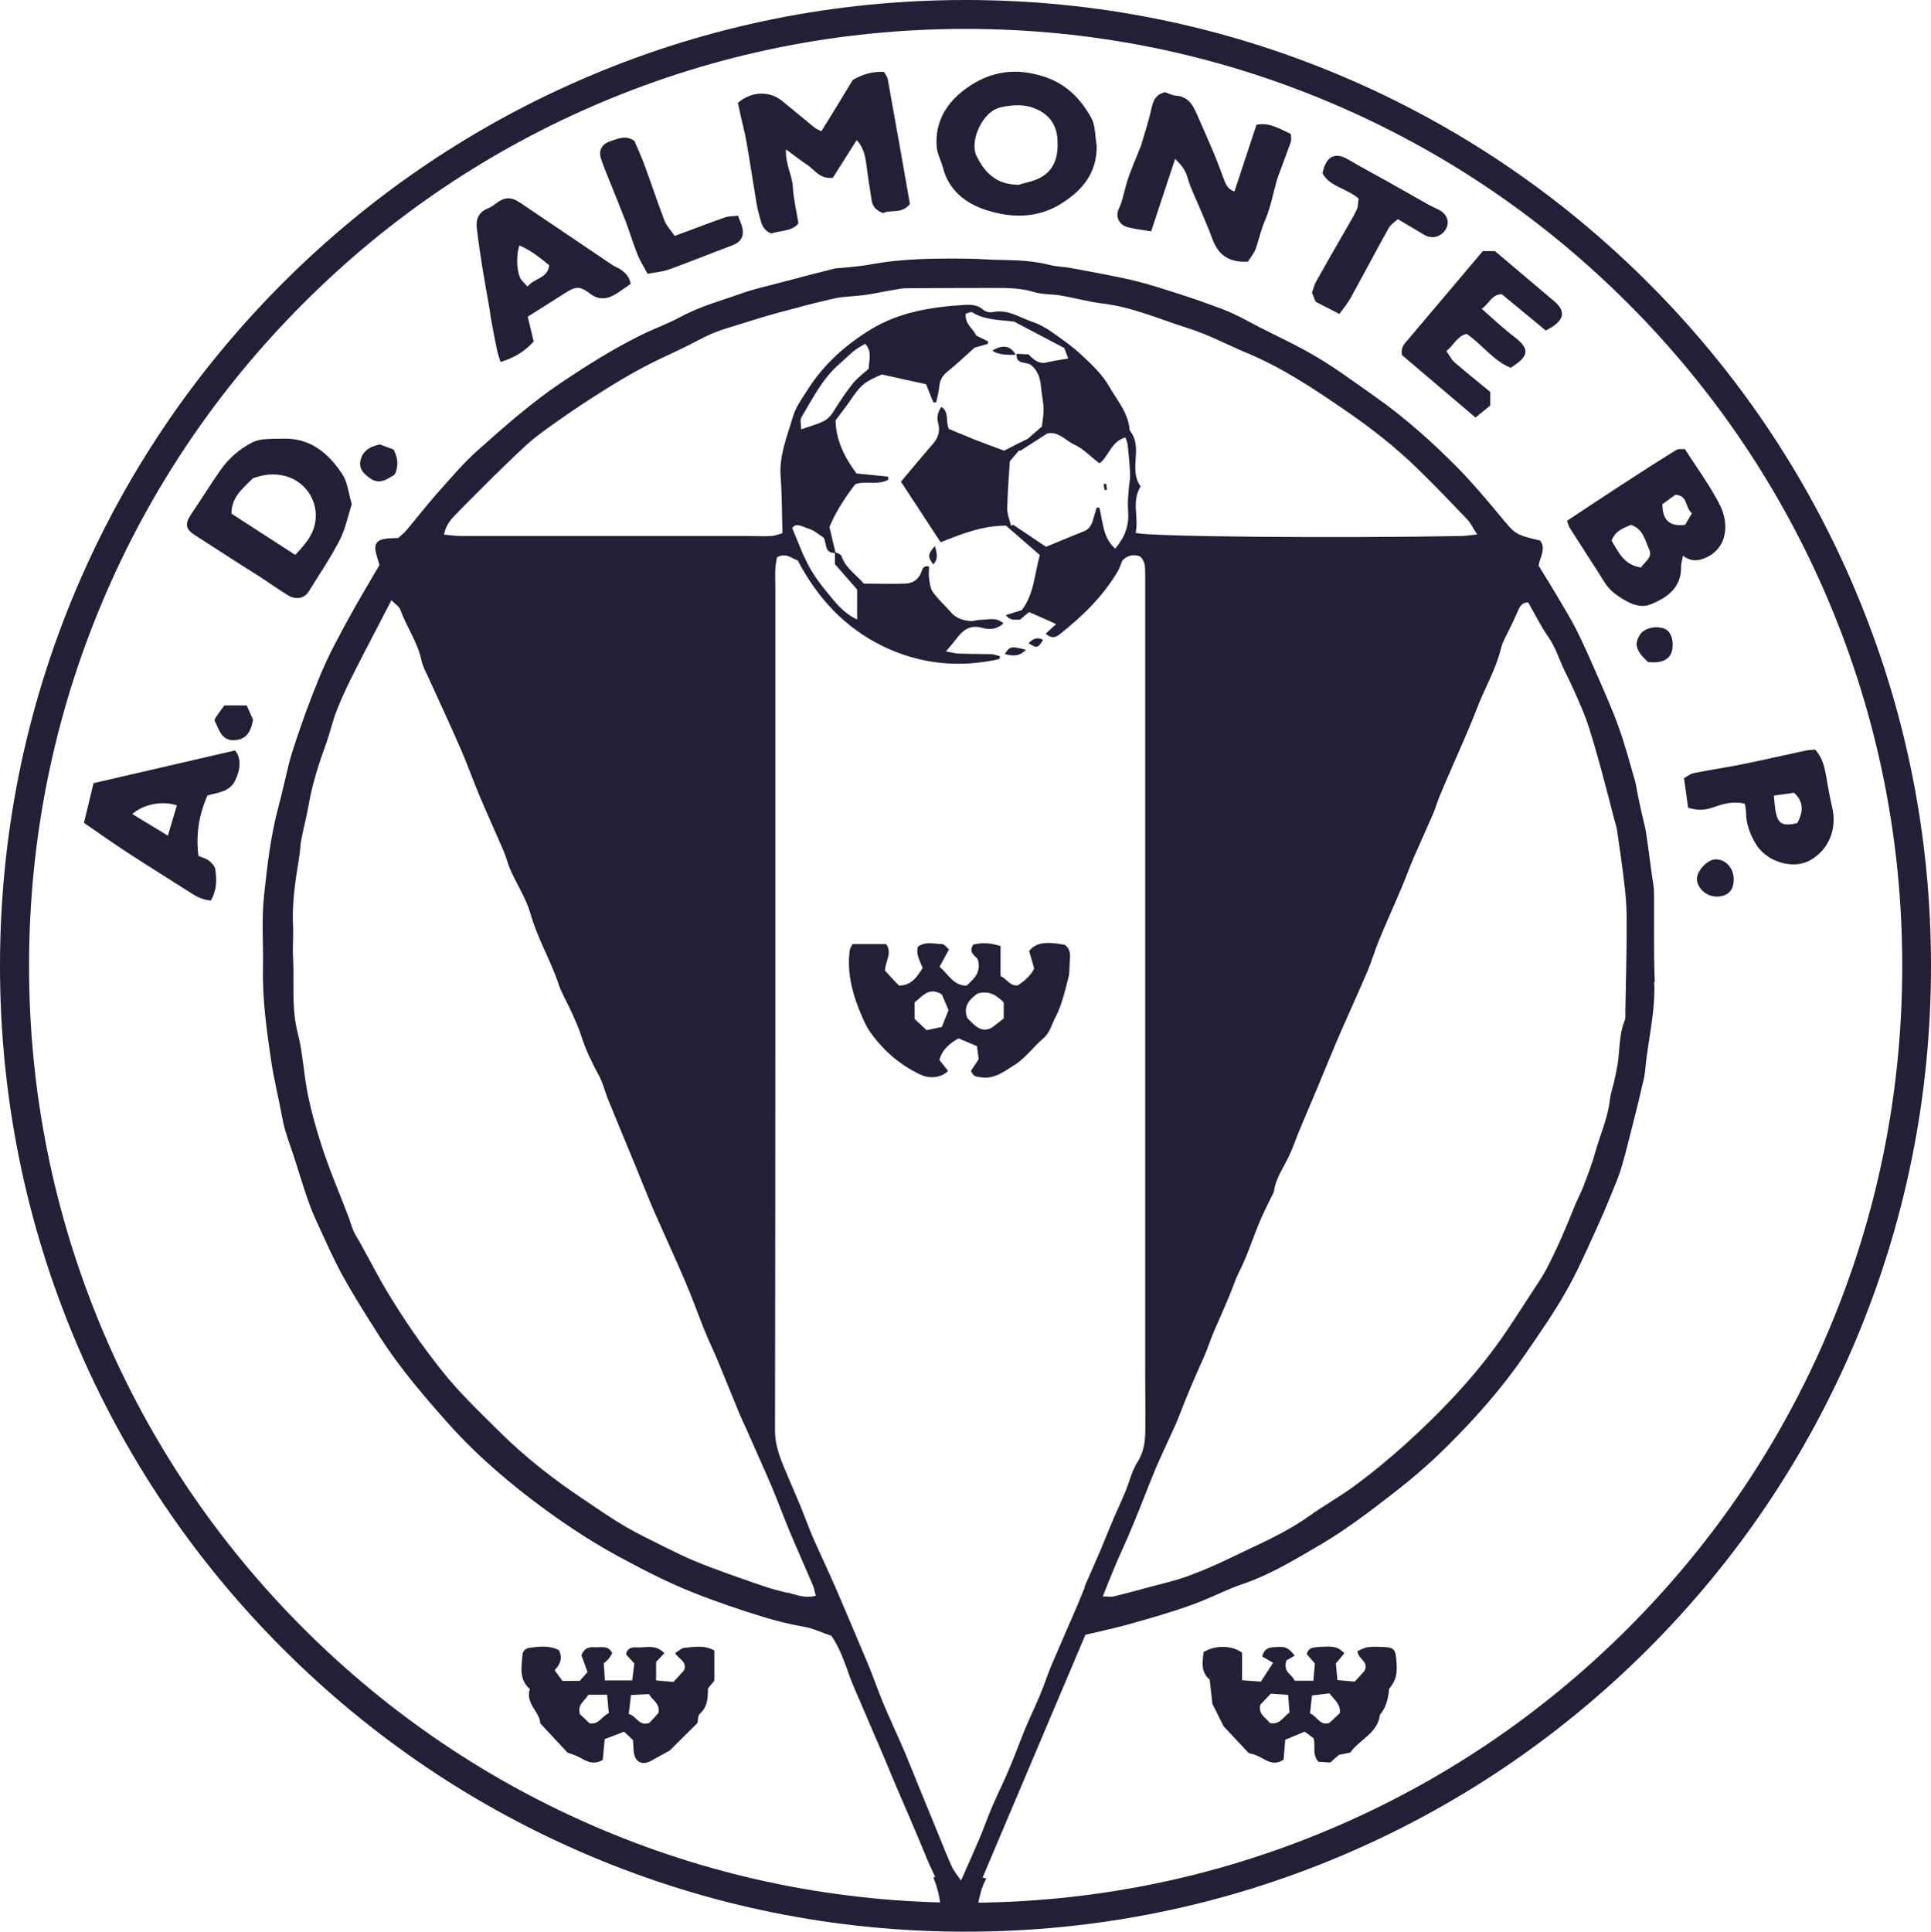 <svg xmlns="http://www.w3.org/2000/svg" xmlns:xlink="http://www.w3.org/1999/xlink" id="Capa_2" data-name="Capa 2" viewBox="0 0 126.97 127"><defs><style>      .cls-1 {        fill: none;      }      .cls-2 {        clip-path: url(#clippath);      }      .cls-3 {        fill: #231f36;      }      .cls-4 {        clip-path: url(#clippath-1);      }    </style><clipPath id="clippath"><rect class="cls-1" x="0" y="0" width="126.97" height="127"></rect></clipPath><clipPath id="clippath-1"><rect class="cls-1" x="0" y="0" width="126.97" height="127"></rect></clipPath></defs><g id="Capa_2-2" data-name="Capa 2"><g class="cls-2"><g class="cls-4"><path class="cls-3" d="M108.81,64.56c-.09-1.96-.03-3.92-.05-5.88,0-.38-.09-.75-.14-1.13-.13-.97-.25-1.94-.4-2.9-.07-.43-.2-.85-.29-1.27-.11-.48-.2-.95-.3-1.43-.04-.21-.06-.43-.13-.64-.34-1.17-.65-2.35-1.06-3.49-.44-1.22-.97-2.4-1.49-3.59-.42-.97-.85-1.93-1.32-2.87-.39-.77-.85-1.5-1.29-2.25-.38-.65-.79-1.29-1.17-1.92,.08-.57,.51-1.1,.1-1.65-1.65-.39-1.63-.41-2.64-1.63-.86-1.04-1.74-2.08-2.68-3.05-1.73-1.76-3.57-3.41-5.6-4.83-1.22-.85-2.41-1.75-3.69-2.51-1.24-.75-2.57-1.36-3.87-2.02-.58-.3-1.14-.62-1.73-.89-.46-.21-.94-.39-1.42-.56-.69-.25-1.37-.49-2.06-.71-1.01-.32-2.01-.65-3.04-.9-1.37-.32-2.76-.56-4.14-.82-.45-.09-.93-.08-1.37-.2-1.04-.26-2.09-.32-3.16-.33-.68,0-1.36-.07-2.04-.08-2.23-.03-4.46-.03-6.66,.39-.59,.11-1.18,.14-1.78,.21-.19,.02-.38,.01-.57,.06-1.23,.31-2.47,.63-3.7,.96-.76,.2-1.53,.37-2.27,.63-1.37,.49-2.78,.86-4.07,1.56-.85,.46-1.78,.79-2.65,1.22-1.82,.9-3.53,1.98-5.22,3.11-1.96,1.32-3.73,2.88-5.49,4.45-.97,.86-1.81,1.87-2.68,2.84-.7,.79-1.34,1.62-2.02,2.43-.15,.18-.35,.33-.54,.5-.28,.01-.55,.01-.82,.05-.56,.07-.77,.34-.65,.89,.06,.26,.15,.52,.24,.84-.53,.91-1.09,1.84-1.62,2.78-.48,.85-.94,1.7-1.39,2.57-.32,.62-.61,1.26-.89,1.91-.32,.77-.62,1.54-.91,2.33-.25,.68-.49,1.38-.72,2.07-.15,.46-.3,.92-.42,1.39-.23,.92-.43,1.85-.67,2.76-.53,1.95-.76,3.95-.97,5.94-.17,1.56-.04,3.15-.07,4.73-.04,1.99,.22,3.95,.51,5.92,.19,1.35,.53,2.66,.77,3.99,.16,.9,.52,1.76,.8,2.64,.29,.9,.56,1.81,.87,2.7,.18,.51,.38,1.01,.61,1.5,.55,1.18,1.06,2.38,1.69,3.51,.76,1.37,1.6,2.7,2.44,4.01,1.32,2.06,2.91,3.91,4.53,5.73,1.91,2.13,4.08,3.97,6.38,5.65,1.59,1.16,3.24,2.23,4.98,3.16,1.53,.82,3.05,1.61,4.67,2.25,1.58,.63,3.19,1.18,4.82,1.67,.84,.25,1.67,.45,2.53,.6,.58,.1,1.12,.37,1.78,.59,.53,.77,.87,1.73,1.21,2.7,.18,.51,.41,.99,.62,1.49,.44,1.02,.88,2.04,1.31,3.05,.32,.74,.63,1.49,.94,2.24,.46,1.07,.92,2.13,1.37,3.19,.3,.69,.58,1.39,.87,2.09,.15,.35,.31,.68,.5,1.09-.04,.01-.08,.03-.12,.04,.26,.62,.43,1.3,.48,2,.38,.06,.66,.26,.8,.71,.06,.19,.2,.35,.39,.68,.27-.48,.46-.81,.71-1.25,.16-.02,.34-.06,.53-.08,.03-.34,.09-.68,.19-1.01,0,0,0-.02,0-.03,.02-.07,.05-.14,.07-.22v-.04c.04-.07,.06-.14,.09-.21,0-.01,0-.02,.01-.03,.03-.07,.06-.14,.09-.21,0,0,0-.02,.01-.02,.03-.07,.07-.15,.11-.22-.07-.02-.15-.05-.24-.07,2.28-5.37,4.51-10.65,6.76-15.96,.93-.22,1.83-.41,2.71-.65,.99-.27,1.98-.56,2.96-.87,.64-.2,1.28-.42,1.91-.67,.93-.37,1.82-.83,2.77-1.15,1.78-.6,3.38-1.58,4.98-2.51,1.73-1,3.33-2.23,4.91-3.45,1.24-.96,2.44-1.99,3.55-3.1,1.89-1.87,3.65-3.87,5.15-6.07,.9-1.31,1.81-2.61,2.6-3.99,.74-1.28,1.34-2.65,1.96-4,.53-1.15,1.01-2.32,1.48-3.49,.22-.55,.37-1.13,.53-1.71,.26-1,.51-2,.76-3,.11-.45,.22-.9,.32-1.35,.08-.34,.18-.69,.21-1.04,.17-1.97,.7-3.9,.6-5.9M30.16,33.62c1.43-1.44,2.86-2.89,4.35-4.27,.75-.7,1.61-1.28,2.45-1.87,.86-.61,1.75-1.19,2.64-1.75s1.8-1.11,2.73-1.6c.86-.46,1.76-.85,2.64-1.28,.6-.29,1.19-.63,1.8-.9,.57-.24,1.17-.42,1.76-.6,.88-.27,1.75-.55,2.64-.79,1.23-.33,2.46-.67,3.7-.94,.63-.14,1.3-.13,1.94-.22,.67-.09,1.33-.24,2-.35,.27-.05,.54-.1,.8-.1,1.9-.01,3.81-.02,5.71-.02,.9,0,1.78,0,2.67,.27,.56,.17,1.18,.13,1.77,.23,.93,.16,1.84,.42,2.78,.53,1.96,.24,3.74,1.04,5.59,1.62,1.36,.43,2.59,1.1,3.89,1.64,2.31,.96,4.37,2.34,6.41,3.74,1.7,1.16,3.32,2.43,4.79,3.86,1.11,1.08,2.18,2.2,3.25,3.32,.23,.24,.38,.57,.66,1-.45,.04-.73,.09-1.01,.1-8.26,.15-20.74,.05-21.45-.21,.23-.99-.29-2.05,.33-3.05-.39-.54-.37-1.12-.33-1.73,.04-.68,.1-1.37-.39-1.95-.07-1.15-.84-1.99-1.36-2.91-.43-.76-1.11-1.4-1.76-2.01-.6-.57-1.29-1.05-1.97-1.53-.39-.28-.83-.53-1.28-.68-.86-.29-1.64-.86-2.63-.65-.19,.04-.48-.02-.61-.14-.39-.36-.84-.36-1.3-.33-2.16,.13-4.28,.48-6.15,1.63-1.66,1.02-3.09,2.31-4.14,3.98-.36,.56-.77,1.13-.95,1.76-.37,1.28-.91,2.53-.8,3.93,.09,1.19,.08,2.38,.12,3.7-.18,.05-.45,.17-.72,.19-.54,.03-1.09,0-1.63,0-6.26,0-12.52,0-18.78,0-.36,0-.73-.06-1.12-.09,.12-.74,.59-1.14,.99-1.55m43.98-.04c.11,.98-.23,1.79-.84,2.51-.81-.7-.81-1.75-1.04-2.7-.06,0-.12,0-.18,0-.08,.27-.16,.54-.24,.81-.09,.33-.24,.6-.58,.74-.82,.33-1.64,.67-2.51,1.03-.75-.5-1.46-.98-2.16-1.45l-.14,.07c-.09-.39-.26-.77-.25-1.16,.02-1.03,.11-2.06,.17-3.09,.21-.24,.42-.49,.63-.73,.01,.02,.03,.04,.04,.06,.58-.37,1.16-.74,1.79-1.15,.71-.17,1.19,.45,1.78,.73,.59,.27,1.06,.78,1.65,1.23,.6-.4,.74-1.43,1.71-1.7,.05,.16,.13,.32,.15,.49,.07,.65,.13,1.29,.16,1.94,.01,.32-.07,.64-.09,.97-.03,.46-.09,.93-.04,1.38m-17.82,5.22v1.97c-.94-.44-1.48-1.18-2.05-1.88-.55-.67-1.04-1.37-1.39-2.17-.03-.07-.08-.14-.11-.22-.22-.54-.44-1.07-.72-1.74,.25-.41,.72-.06,1.06,.03,.37,.1,.69,.4,1.01,.6,.21,.39,.04,1.03,.74,1v.74c.48,.55,.95,1.09,1.45,1.66m-2.44-10.94c-.37,.12-.74,.26-1.23,.42,0-.34-.09-.61,.01-.78,.74-1.24,1.38-2.55,2.5-3.52,.33-.28,.63-.59,.96-.86,.22-.18,.48-.31,.74-.47,.48,.54,.24,1.08,.23,1.64-.35,.32-.75,.61-1.05,.98-.46,.58-.87,1.2-1.26,1.83-.23,.37-.51,.62-.91,.75m-2.14,76.92c-.45-.11-.89-.22-1.33-.36-.89-.3-1.78-.61-2.67-.93-.71-.26-1.42-.52-2.11-.81-.62-.26-1.22-.55-1.82-.85-.92-.46-1.85-.9-2.74-1.42-.89-.52-1.73-1.11-2.58-1.68-2.06-1.36-4-2.88-5.75-4.62-1.29-1.28-2.61-2.54-3.73-3.96-1.34-1.69-2.57-3.48-3.68-5.35-.69-1.16-1.28-2.38-1.97-3.54-.23-.39-.33-.86-.5-1.29-.59-1.54-1.25-3.07-1.75-4.64-.34-1.05-.64-2.12-.87-3.21-.29-1.39-.34-2.82-.69-4.17-.42-1.65-.21-3.29-.3-4.94-.04-.68,.03-1.36,0-2.04-.08-1.53,.15-3.03,.4-4.53,.07-.4,.07-.81,.15-1.21,.14-.74,.34-1.48,.47-2.22,.23-1.33,.63-2.62,1.09-3.88,.3-.81,.48-1.66,.8-2.46,.35-.88,.76-1.73,1.19-2.57,.74-1.47,1.52-2.93,2.37-4.58,.27,.28,.51,.42,.58,.62,.4,1.12,1.12,2.1,1.38,3.29,.1,.47,.35,.91,.55,1.35,.68,1.5,1.38,3,2.04,4.51,.44,1.02,.81,2.07,1.24,3.09,.51,1.21,1.06,2.41,1.58,3.62,.18,.42,.28,.88,.47,1.29,.43,.96,1.03,1.87,1.31,2.87,.45,1.6,1.31,3.02,1.83,4.58,.23,.69,.63,1.32,.92,1.99,.23,.52,.46,1.04,.63,1.58,.28,.88,.7,1.69,1.13,2.5,.25,.47,.37,1.01,.57,1.5,.61,1.5,1.23,2.99,1.85,4.49,.4,.97,.78,1.95,1.2,2.92,.67,1.53,1.38,3.05,2.03,4.58,.46,1.07,.85,2.16,1.28,3.24,.27,.67,.59,1.32,.87,1.99,.46,1.1,.89,2.2,1.35,3.3,.17,.42,.37,.84,.56,1.26,.54,1.23,1.1,2.46,1.63,3.7,.42,1,.79,2.02,1.21,3.02,.49,1.17,1.01,2.32,1.5,3.48,.09,.2,.12,.43,.19,.69-.72,.18-1.28-.07-1.84-.21m19.54-.38c-.22,.52-.42,1.05-.65,1.57-.52,1.21-1.06,2.42-1.57,3.63-.26,.62-.46,1.26-.72,1.88-.3,.72-.64,1.42-.94,2.13-.28,.67-.53,1.35-.8,2.02-.19,.48-.39,.95-.6,1.42-.3,.66-.62,1.32-.9,1.99-.26,.62-.48,1.26-.74,1.87-.38,.89-.77,1.77-1.23,2.8-.27-.4-.48-.64-.6-.91-.27-.59-.51-1.19-.75-1.79-.46-1.12-.92-2.25-1.38-3.37-.33-.8-.64-1.6-.98-2.4-.47-1.09-.97-2.16-1.43-3.25-.3-.72-.55-1.46-.84-2.18-.19-.47-.39-.94-.59-1.41-.56-1.32-1.11-2.64-1.68-3.95-.47-1.08-.98-2.15-1.46-3.24-.29-.66-.53-1.34-.8-2.01-.27-.65-.55-1.29-.82-1.93-.42-1.01-.9-1.97-.9-3.15,.03-18.48,.02-36.96,.02-55.45,0-.41-.02-.82,0-1.22,.01-.26,.08-.52,.11-.74,.62-.34,.99,.11,1.36,.2,1.31,2.5,3.11,4.42,5.57,5.63,2.46,1.2,5.05,1.46,7.7,.86l.03-.19c-.19-.04-.37-.12-.56-.13-.71-.02-1.42-.01-2.12-.04-.25,0-.49-.08-.87-.14,.34-.41,.58-.69,.81-.99,.41-.52,.89-.75,1.57-.56,.47,.13,.96,.12,1.4-.3-.49-.43-1.01-.23-1.49-.23-.24,0-.49,.1-.72,.08-.46-.05-.9-.18-1.23-.56-.39-.45-.84-.85-1.19-1.33-.18-.24-.21-.6-.26-.91-.04-.26,0-.52,0-.78-.36-.1-.43,.15-.5,.34-.18,.5-.56,.76-1.05,.78-.89,.03-1.79,0-2.74,0-.48-.57-1.2-1.01-1.48-1.83-.04-.11-.25-.16-.39-.23-.12-.49-.23-.98-.39-1.66,.36-.9,.98-1.88,1.69-2.81,.7-.26,1.5,.09,2.17-.3v-.2c-.71-.07-1.41-.15-2.08-.21-.83-1.1-1.35-2.23-1.38-3.49,.36-.49,.69-.9,.99-1.34,.67-.99,.93-1.21,2.06-1.68,.94,.21,1.92,.43,2.9,.64,.17,.42,.32,.81,.48,1.19,.06,0,.13,0,.19,0,.06-.32,.16-.65,.19-.97,.04-.43,.18-.76,.54-1.04,.63-.51,1.22-1.07,1.79-1.58,.33-.09,.6-.17,.87-.25,0-.05,.02-.11,.03-.16-.25-.12-.5-.25-.79-.39-.19-.45-.76-.74-.69-1.43,.14-.04,.33-.15,.42-.1,.85,.53,1.82,.49,2.77,.62,1.07,.56,2.16,1.14,3.29,1.73,.07,.17,.14,.37,.26,.69-.49,.09-.94,.14-1.37,.25-.53,.14-.88-.14-1.24-.52-.25-.01-.51-.03-.78-.04-.07,.68,.53,.53,.87,.69,.55,.39,.69,.96,.74,1.57,.04,.46,.15,.92,.16,1.37,0,.42-.08,.85-.11,1.15-.38,.33-.64,.55-.93,.81-.21,.11-.48,.23-.74,.36-.26,.13-.52,.27-.81,.42-.65-.24-1.29-.47-1.92-.72-.6-.24-1.19-.49-1.72-.71-.24-.52,.05-1.1-.49-1.45-.24,.34-.32,.69-.21,1.08,.14,.52,0,.96-.35,1.36-.69,.79-1.36,1.6-2.1,2.48,.81,1.24,1.7,2.58,2.61,3.98,1.31-.51,2.67-1.09,4.3-1.09,.69,.6,1.44,1.25,2.22,1.93-.35,1.28-.38,2.58-1.18,3.62-.35,.11-.66,.21-1.05,.33,.31,.41,.62,.28,.93,.3,.17-.14,.35-.3,.6-.5,.56,.25,1.14,.51,1.78,.79-.26,.23-.46,.42-.69,.63,.35,.33,.63,.27,.91,.05,1.5-1.19,2.86-2.5,3.84-4.17,.12-.21,.19-.45,.29-.69,.32-.32,.71-.44,1.16-.27,.33,.3,.34,.67,.34,1.06,0,.87,0,1.74,0,2.61,0,16.63,0,33.26,0,49.89,0,1.25,.02,2.5,.01,3.76,0,.79-.07,1.54-.53,2.25-.37,.58-.52,1.3-.79,1.94-.27,.65-.57,1.28-.84,1.92-.28,.65-.53,1.3-.8,1.94-.34,.8-.7,1.58-1.04,2.38m35.57-37.71c0,.16,0,.34-.05,.48-.39,.95-.31,1.98-.48,2.96-.07,.4-.16,.8-.25,1.19-.08,.34-.2,.68-.24,1.03-.13,1.2-.63,2.29-.95,3.43-.21,.76-.49,1.49-.77,2.23-.17,.45-.41,.88-.59,1.33-.55,1.38-1.13,2.74-1.81,4.06-.32,.62-.73,1.21-1.11,1.79-.74,1.13-1.45,2.27-2.25,3.36-1.72,2.35-3.73,4.44-5.89,6.4-1.13,1.02-2.29,1.98-3.52,2.88-.94,.68-1.96,1.25-2.91,1.93-1.6,1.14-3.4,1.88-5.14,2.73-.92,.45-1.87,.86-2.83,1.21-.79,.29-1.61,.47-2.42,.69-.81,.22-1.62,.44-2.44,.64-.17,.04-.36,0-.72,0,.31-.78,.57-1.43,.84-2.07,.27-.64,.57-1.27,.84-1.9,.29-.67,.56-1.35,.83-2.02,.32-.8,.63-1.61,.96-2.4,.29-.69,.62-1.36,.92-2.04,.22-.49,.46-.98,.65-1.48,.48-1.26,1.01-2.5,1.57-3.73,.28-.62,.48-1.3,.77-1.94,.32-.71,.62-1.43,.93-2.15,.23-.54,.4-1.1,.67-1.63,.52-1.03,.87-2.15,1.32-3.23,.24-.57,.52-1.13,.79-1.69,.06-.12,.15-.24,.17-.37,.13-.91,.69-1.63,1.05-2.44,.21-.47,.38-.95,.57-1.43,.44-1.04,.88-2.08,1.32-3.13,.5-1.19,.98-2.4,1.5-3.58,.57-1.31,1.17-2.61,1.73-3.93,.27-.64,.46-1.32,.73-1.97,.47-1.14,.98-2.26,1.46-3.4,.29-.67,.53-1.36,.82-2.03,.42-.97,.86-1.92,1.28-2.89,.15-.35,.25-.71,.39-1.06,.19-.48,.4-.95,.6-1.42,.64-1.49,1.32-2.96,1.9-4.47,.5-1.31,1.23-2.52,1.57-3.91,.12-.51,.43-.98,.65-1.47,.16-.34,.33-.68,.48-1.03,.12-.29,.26-.54,.66-.55,.44,.76,.83,1.56,1.33,2.28,.49,.7,.72,1.51,1.09,2.26,.34,.68,.65,1.36,.95,2.06,.24,.54,.46,1.09,.64,1.66,.27,.85,.51,1.7,.75,2.56,.31,1.15,.61,2.31,.91,3.47,.06,.24,.15,.47,.18,.71,.18,1.26,.37,2.52,.51,3.79,.09,.78,.13,1.57,.12,2.36,0,1.96-.05,3.92-.09,5.87"></path><path class="cls-3" d="M48.52,6.76c.89-.77,2.1-.79,2.9-.13,.71,.58,1.42,1.17,2.13,1.75,.12,.1,.27,.15,.46,.25,.7-1.13,1.37-2.23,2.06-3.37,.61-.36,1.29-.58,2.06-.53,.1,.18,.21,.31,.24,.46,.5,2.77,.99,5.53,1.46,8.22-.56,.7-1.28,.34-1.76,.6-.48-.17-.7-.45-.76-.86-.11-.72-.23-1.44-.32-2.16-.08-.64-.18-1.27-.66-1.78-.55,.87-1.08,1.7-1.57,2.48-.86,.1-1.19-.53-1.69-.86-.42-.27-.81-.59-1.39-1.01-.05,1,.41,1.69,.45,2.45,.04,.78,.23,1.55,.37,2.42-.45,.54-1.21,.46-1.79,.66-.44-.17-.59-.49-.69-.84-.1-.37-.21-.73-.27-1.11-.23-1.36-.43-2.73-.67-4.09-.1-.56-.24-1.11-.37-1.66-.06-.29-.13-.58-.19-.88"></path><path class="cls-3" d="M43.68,108.69c-.22,.24-.38,.41-.54,.58v1.21c.41,.04,.77,.07,1.14,.1,.26-.29,.5-.54,.69-.75,.24-.58-.32-.73-.58-1.14,.23-.14,.42-.34,.61-.35,.63-.06,1.29-.2,1.97,.17v1.99c-.11,.14-.27,.33-.42,.51,0,.61-.02,1.2-.53,1.66-.15,.14-.12,.46-.16,.61-.66,.66-1.28,1.26-1.82,1.81-.43,.24-.8,.43-1.16,.64-.66,.39-1.17,.13-1.22-.65-.01-.22-.02-.43-.04-.68-.19-.18-.39-.36-.59-.55-.4,.16-.8,.31-1.27,.49-.04,.44-.08,.91-.13,1.37-.44,.26-.82,.2-1.2,0-.35-.19-.71-.37-1.11-.48-.57-.61-1.14-1.22-1.8-1.93,0-.73-1-1.29-.68-2.25-.76-.67-.53-1.51-.48-2.31,0-.14,.22-.37,.36-.39,.69-.1,1.39-.19,2.03,.14,.27,.55,.07,.94-.28,1.32,.17,.23,.32,.44,.51,.7h1.14c.17-.19,.34-.39,.51-.58-.15-.41-.29-.8-.4-1.1,.21-.55,.58-.55,.94-.53,.39,.02,.84-.14,1.09,.4-.08,.11-.15,.25-.25,.37-.08,.1-.19,.18-.31,.29,.02,.35,.04,.7,.07,1.12h1.8c.05-.4,.09-.77,.14-1.11-.21-.24-.39-.43-.55-.61,.1-.44,.42-.47,.71-.45,.59,.04,1.25-.24,1.82,.39m-5.57,3.99c.22,.21,.46,.43,.66,.62,.62,.08,.79-.49,1.25-.67-.04-.41-.07-.8-.11-1.22h-1.24c-.2,.4-.74,.61-.55,1.28m3.21-.02c.54,.16,.69,.85,1.36,.59,.19-.21,.41-.44,.59-.64,.14-.63-.39-.83-.62-1.25-.38,.02-.75,.04-1.18,.06-.05,.42-.09,.79-.15,1.24"></path><path class="cls-3" d="M85.12,108.86c-.22,.13-.46,.26-.53,.3-.26,.81,.4,.92,.53,1.34h1.24c.04-.41,.07-.78,.1-1.13-.2-.23-.38-.43-.53-.61,.09-.44,.4-.44,.7-.47,1.09-.08,1.3-.04,1.77,.4-.16,.2-.33,.4-.56,.67,.03,.3,.06,.67,.1,1.1,.43,.04,.8,.07,1.14,.1,.27-.29,.49-.53,.64-.7,.31-.64-.42-.76-.46-1.31,.21-.08,.43-.22,.68-.25,.38-.05,.76-.03,1.14-.01,.53,.03,.67,.17,.72,.69,.11,1.07,.02,1.44-.46,2.06q-.1,1.15-.6,1.69c-.15,1.23-1.35,1.63-1.96,2.5-.24,.05-.48,.09-.73,.14-.18,.15-.36,.31-.58,.51-.26-.02-.55-.04-.77-.05-.45-.49-.17-1.02-.33-1.55-.17-.13-.38-.28-.58-.43-.43,.18-.82,.34-1.28,.53-.04,.42-.07,.87-.11,1.31-.45,.31-.85,.22-1.25-.01-.32-.18-.65-.35-1.04-.42-.59-.63-1.18-1.26-1.65-1.76-.27-.55-.48-.95-.74-1.48-.05-.42-.11-.98-.18-1.6-.6-.48-.47-1.16-.4-1.8,.74-.47,1.87-.46,2.53,.04v1.81c.45,.03,.84,.06,1.24,.09,.26-.41,.49-.76,.8-1.24-.28-.16-.52-.3-.71-.41,.14-.59,.51-.6,.86-.62,.7-.04,.81,0,1.27,.56m-2.26,3.23c-.16,.65,.4,.85,.62,1.2,.67,.14,.88-.4,1.3-.69-.03-.36-.06-.73-.09-1.16-.44-.03-.8-.05-1.14-.08-.27,.28-.49,.52-.69,.73m5.23,.54c.07-.59-.38-.87-.68-1.29-.37,.04-.73,.09-1.15,.14-.05,.44-.09,.8-.13,1.18,.49,.19,.65,.85,1.28,.62,.23-.22,.46-.44,.69-.65"></path><path class="cls-3" d="M75.69,15.21c-.59-.1-1.1-.15-1.59-.29-.52-.15-.77-.69-.54-1.18,.25-.52,.34-1.07,.5-1.62,.22-.8,.58-1.56,.88-2.34,.02-.05,.06-.1,.07-.15,.25-.85,.53-1.7,.72-2.57,.11-.51,.31-.86,.87-1,.22,.07,.47,.21,.73,.23,.79,.06,1.1,.6,1.37,1.22,.35,.81,.72,1.62,1.06,2.43,.24,.57,.46,1.15,.67,1.73,.14,.39,.27,.76,.74,.92,.49-1.49,.98-2.96,1.45-4.39,.68-.11,1.03,0,2.26,.61,0,.15,.05,.35,0,.51-.27,.76-.56,1.52-.84,2.28-.05,.13-.08,.26-.12,.39-.23,.83-.39,1.69-.73,2.47-.26,.6-.4,1.23-.6,1.84-.12,.34-.37,.64-.53,.9-1.23,.08-1.96-.43-2.34-1.49-.27-.73-.59-1.45-.89-2.17-.26-.62-.57-1.23-.75-1.88-.14-.51-.44-.84-.81-1.22-.52,1.58-1.02,3.1-1.57,4.75"></path><path class="cls-3" d="M110.8,29.54c.79,1.25,1.68,2.43,2.32,3.73,.57,1.16,.49,2.77-.99,3.41-.49,.21-.93,.25-1.47-.14-.05,.31-.13,.53-.12,.75,.01,1.42-1.02,2.05-2.02,2.45-.49,.2-1.03,.07-1.5-.18-.6-.32-1.16-.69-1.53-1.3-.74-1.19-1.52-2.36-2.27-3.55-.07-.11-.1-.25-.18-.47,2.38-1.58,4.76-3.16,7.19-4.66,.14-.09,.36-.04,.58-.05m-2.92,7.79c.29-.4,.78-.7,.56-1.17-.28-.61-.4-1.39-1.22-1.64-.47,.22-1.02,.36-1.26,1.04,.44,.72,.79,1.59,1.92,1.76m1.42-4.16c0,1.06,.48,1.49,1.5,1.35,.12-.21,.26-.46,.44-.76-.46-.35-.25-1.18-1.09-1.21-.26,.19-.54,.4-.85,.62"></path><path class="cls-3" d="M72.11,9.57c.03,1.8-.93,2.94-2.35,3.83-1.61,1-3.36,.93-5.01,.38-1.27-.43-2.38-1.29-2.75-2.76-.12-.47-.38-.91-.41-1.38-.12-1.64,.65-2.89,1.93-3.82,1.57-1.14,3.27-1.4,5.16-.77,1.45,.48,2.39,1.46,3.08,2.71,.28,.51,.24,1.21,.35,1.82m-5.17,2.58c.48-.15,.99-.23,1.43-.46,1.04-.54,1.23-1.52,1.16-2.57-.07-1.07-.71-1.78-1.74-2.09-.66-.2-1.3-.12-1.93,0-1.32,.26-2.1,2.28-1.66,3.19,.57,1.18,1.34,1.89,2.74,1.92"></path><path class="cls-3" d="M23.13,33.15c-.26,.79-.42,1.63-.79,2.35-.6,1.17-1.35,2.26-2.04,3.39-.28,.45-.83,.57-1.36,.25-.62-.38-1.21-.8-1.82-1.2-.38-.25-.77-.48-1.16-.73-1.06-.68-2.12-1.37-3.18-2.05-.58-.38-.63-.73-.22-1.34,.65-.96,1.26-1.94,1.92-2.89,.55-.79,1.26-1.41,2.12-1.85,.23-.12,.51-.18,.78-.2,.43-.04,.87-.03,1.3-.04,1.77-.03,2.94,.99,3.83,2.34,.35,.54,.41,1.27,.62,1.97m-6.5-1.71c-.6,.63-1.42,1.2-1.41,2.33,1.41,.91,2.79,1.8,4.19,2.71,.8-.83,1.41-1.59,1.35-2.74-.06-1.14-.87-2.14-1.99-2.44-.72-.19-1.39-.13-2.15,.15"></path><path class="cls-3" d="M13.64,52.3c-.57,1.29-.77,2.61-.59,3.97,.3,.13,.52,.18,.68,.31,.18,.14,.39,.35,.42,.55,.11,.7,.11,1.4-.29,2.08-.46-.05-.84-.2-1.21-.44-1.41-.9-2.83-1.78-4.23-2.69-.95-.62-1.88-1.28-2.9-1.98,.2-.83,.4-1.66,.63-2.61,3.06-.71,6.18-1.43,9.3-2.15,.41,.46,.39,1.22,0,2-.38,.74-1.13,.76-1.82,.96m-2,.65c-.96-.33-2.23-.06-2.93,.57,.76,.46,1.5,.91,2.34,1.42,.22-.74,.4-1.34,.59-1.99"></path><path class="cls-3" d="M41.46,18.67c-.4,.27-.78,.58-1.21,.79-.49,.24-.98,.21-1.45-.15-.68-.52-.93-.5-1.68-.02-.8,.51-1.6,1.01-2.42,1.53,.13,.56,.26,1.1,.39,1.63-.6,.67-1.28,1.07-2.18,1.35-.09-.29-.18-.55-.24-.83-.15-.71-.28-1.43-.41-2.14-.03-.19-.05-.38-.08-.56-.16-.91-.32-1.81-.47-2.72-.14-.86-.26-1.71-.36-2.57-.07-.6,.15-1.06,.76-1.29,.17-.07,.33-.19,.48-.3,.6-.45,1-.47,1.63-.05,2.02,1.36,4.03,2.72,6.04,4.08,.15,.1,.34,.17,.5,.27,.35,.22,.63,.5,.71,.98m-7.32-2.53c-.2,.57-.2,1.55,.04,2.1,.08,.2,.28,.35,.49,.6,.47-.57,1.35-.54,1.43-1.4-.63-.52-1.23-1-1.96-1.3"></path><path class="cls-3" d="M98.78,19.34c-.7,0-.84,.61-1.35,.96,.39,.35,.72,.65,1.06,.95,.35,.3,.69,.6,1.06,.88,1.05,.8,1.03,1.27-.22,2.05-1.12-.45-1.86-1.52-2.89-2.23-.6,.13-.83,.71-1.33,1.13,.19,.28,.32,.55,.52,.73,.76,.66,1.54,1.28,2.36,1.96v.89c-.29,.24-.6,.49-.97,.79-1.65-1.4-3.27-2.78-4.83-4.1-.11-.53,.18-.77,.4-1.03,1.62-1.92,3.25-3.85,4.91-5.81h.8c1.32,1.11,2.6,2.2,3.88,3.28,.72,.61,.71,1.13-.07,1.67-.13,.09-.28,.16-.47,.27-.96-.79-1.91-1.58-2.87-2.37"></path><path class="cls-3" d="M114.72,52.84c-.75-.18-1.4,0-2.04,.23-.53,.19-1.05,.24-1.68,.03-.08-.6-.17-1.24-.27-1.94,.22-.12,.41-.28,.63-.33,1.06-.21,2.13-.37,3.19-.58,1.38-.28,2.75-.6,4.12-.89,.23-.05,.47-.06,.68-.08,.45,.5,.59,1.04,.7,1.61,.13,.75,.26,1.49,.43,2.23,.3,1.3-.16,2.68-1.42,3.42-1.14,.67-2.91,.13-3.62-1.07-.38-.64-.63-1.32-.63-2.07,0-.16-.04-.32-.08-.55m1.91-.54c.03,.33,.05,.62,.09,.9,.15,.95,.45,1.14,1.44,.91,.46-.79,.39-1.47-.21-2-.4,.06-.82,.12-1.33,.19"></path><path class="cls-3" d="M91.92,14.4c-.24,.22-.48,.37-.6,.58-.85,1.53-1.67,3.08-2.51,4.61-.19,.35-.46,.66-.74,1.05-.54-.28-1.03-.53-1.56-.8-.07-.18-.15-.38-.24-.59,.09-.26,.15-.53,.28-.76,.63-1.13,1.28-2.25,1.93-3.38,.25-.45,.53-.88,.74-1.35,.1-.23,.08-.51,.11-.71-.79-.68-1.9-.77-2.37-1.66,.24-1.16,.84-1.42,1.75-.87,.86,.51,1.74,.97,2.61,1.46,.89,.5,1.78,1.01,2.67,1.51,.19,.1,.39,.18,.58,.28,.56,.27,.77,.8,.52,1.26-.31,.55-.93,.72-1.46,.4-.53-.32-1.06-.63-1.71-1.02"></path><path class="cls-3" d="M48.52,14.16c.13,.37,.27,.64,.31,.92,.08,.53-.17,.86-.68,1.05-1.39,.52-2.76,1.08-4.15,1.58-.45,.16-.94,.2-1.42,.29-.26-.49-.51-.87-.67-1.29-.28-.7-.5-1.43-.76-2.13-.29-.76-.6-1.5-.9-2.26-.25-.63-.52-1.24-.73-1.88-.18-.55,.05-.97,.6-1.15,.5-.16,1.02-.44,1.6-.02,.22,.52,.48,1.09,.69,1.67,.44,1.19,.83,2.4,1.29,3.58,.13,.34,.41,.62,.66,.99,.39-.14,.74-.27,1.08-.4,.76-.28,1.51-.57,2.27-.83,.22-.07,.47-.06,.82-.1"></path><path class="cls-3" d="M112.83,58.94c-.63,0-1.23-.55-1.25-1.14-.01-.55,.7-1.31,1.24-1.3,.66,0,1.18,.58,1.18,1.31,0,.75-.4,1.14-1.17,1.14"></path><path class="cls-3" d="M25.88,29.56c.31,.58,.32,1.1,.08,1.64-.5,.29-.98,.69-1.62,.25-.4-.28-.74-.6-.65-1.12,.12-.66,.61-.98,1.29-1.11,.27,.1,.57,.21,.89,.33"></path><path class="cls-3" d="M14.11,47.36c.03-.09,.04-.15,.07-.19,.17-.24,.35-.48,.57-.79h1.47c.17,.37,.31,.69,.42,.94-.13,.74-.42,1.28-1.16,1.34-.95,.08-1.07-.73-1.38-1.29"></path><path class="cls-3" d="M108.37,43.53c-.81-.74-.93-1.19-.53-1.81,.29-.45,1.12-.62,1.68-.35,.38,.19,.57,.85,.41,1.45-.15,.55-.68,.8-1.56,.71"></path><path class="cls-3" d="M58.19,63.82c.26,.28,.59,.63,.92,.98,.84-.01,1.19-.59,1.56-1.16-.18-.46-.45-.88-.32-1.39,.51-.39,1.07-.18,1.6-.18,.15,0,.3,.23,.45,.35-.23,.43-.42,.78-.62,1.14,.59,.5,.91,1.25,1.78,1.24,.48-.45,.97-.86,.74-1.71-.1-.24-.68-.42-.3-.99,.56-.14,1.15-.11,1.79,.1v1.97c.42,.19,.62,.68,1.14,.61q.79-.51,1.07-1.11c-.12-.41-.23-.8-.33-1.15,.46-.55,1.07-.64,2.36-.4,.31,.25,.36,.58,.32,.95-.04,.4,0,.83-.1,1.21-.23,.89-.43,1.8-.86,2.62-.25,.47-.35,1-.8,1.38-.66,.56-1.18,1.31-1.9,1.75-.63,.39-1.29,.93-2.16,.8-.27-.04-.55-.01-.68-.43,.13-.2,.29-.44,.5-.76-.03-.25-.07-.56-.11-.86-.43-.18-.8-.34-1.21-.51-.58,.32-1.08,.73-1.26,1.42,.22,.27,.4,.5,.57,.72-.44,.46-1.22,.52-1.8,.25-1.33-.62-2.4-1.54-3.26-2.72-.24-.32-.42-.69-.58-1.06-.61-1.4-1.03-2.84-.83-4.39,.02-.13,.1-.24,.18-.42h2.22c.41,.59-.04,1.08-.08,1.73m7.81,2.11c-.52-.54-1.04-.8-1.74-.58-.54,.4-.95,.86-.65,1.61,.47,.46,.89,1,1.6,.63,.28-.21,.55-.42,.79-.61v-1.06Zm-5.06,1.82c.33-.07,.68-.15,.99-.21,.18-.45,.31-.79,.44-1.11-.16-.38-.31-.72-.44-1.03-.84-.53-1.27,.12-1.79,.52v1.09c.25,.24,.47,.44,.8,.75"></path><path class="cls-3" d="M66.81,23.32q-1.13,.06-1.56-.27c.69-.42,1.21-.32,1.55,.29h.01Z"></path><path class="cls-3" d="M67.46,42.72c-.46,.48-.91,.4-1.39,.28,.32-.51,.42-.53,1.39-.28"></path><path class="cls-3" d="M61.47,35.9c.15,.49,.23,.87-.11,1.21-.37-.52-.36-.67,.11-1.21"></path><path class="cls-3" d="M67.63,42.29c.32-.33,.6-.41,.96-.22-.36,.56-.39,.56-.96,.22"></path><path class="cls-3" d="M72.75,31.82c0,.13,.02,.26,.03,.39-.05,0-.09,.01-.14,.02-.03-.14-.06-.28-.08-.41h.2Z"></path><path class="cls-3" d="M63.49,127c-8.57,0-16.88-1.68-24.71-4.99-7.56-3.2-14.35-7.78-20.18-13.61-5.83-5.83-10.41-12.62-13.61-20.18C1.68,80.39,0,72.07,0,63.5s1.68-16.89,4.99-24.72c3.2-7.56,7.78-14.35,13.61-20.18,5.83-5.83,12.62-10.41,20.18-13.61C46.6,1.68,54.92,0,63.49,0s16.88,1.68,24.71,4.99c7.56,3.2,14.35,7.78,20.18,13.61,5.83,5.83,10.41,12.62,13.6,20.18,3.31,7.83,4.99,16.14,4.99,24.72s-1.68,16.89-4.99,24.72c-3.2,7.56-7.77,14.35-13.6,20.18-5.83,5.83-12.62,10.41-20.18,13.61-7.83,3.31-16.14,4.99-24.71,4.99M63.49,1.9c-8.31,0-16.38,1.63-23.97,4.84-7.33,3.1-13.92,7.54-19.57,13.2-5.66,5.66-10.1,12.24-13.2,19.58-3.21,7.59-4.84,15.66-4.84,23.98s1.63,16.38,4.84,23.98c3.1,7.33,7.54,13.92,13.2,19.58,5.66,5.66,12.24,10.1,19.57,13.2,7.59,3.21,15.66,4.84,23.97,4.84s16.38-1.63,23.97-4.84c7.33-3.1,13.92-7.54,19.58-13.2,5.66-5.66,10.1-12.24,13.2-19.58,3.21-7.59,4.84-15.66,4.84-23.98s-1.63-16.38-4.84-23.98c-3.1-7.33-7.54-13.92-13.2-19.58-5.66-5.66-12.24-10.1-19.58-13.2-7.59-3.21-15.66-4.84-23.97-4.84"></path></g></g></g></svg>